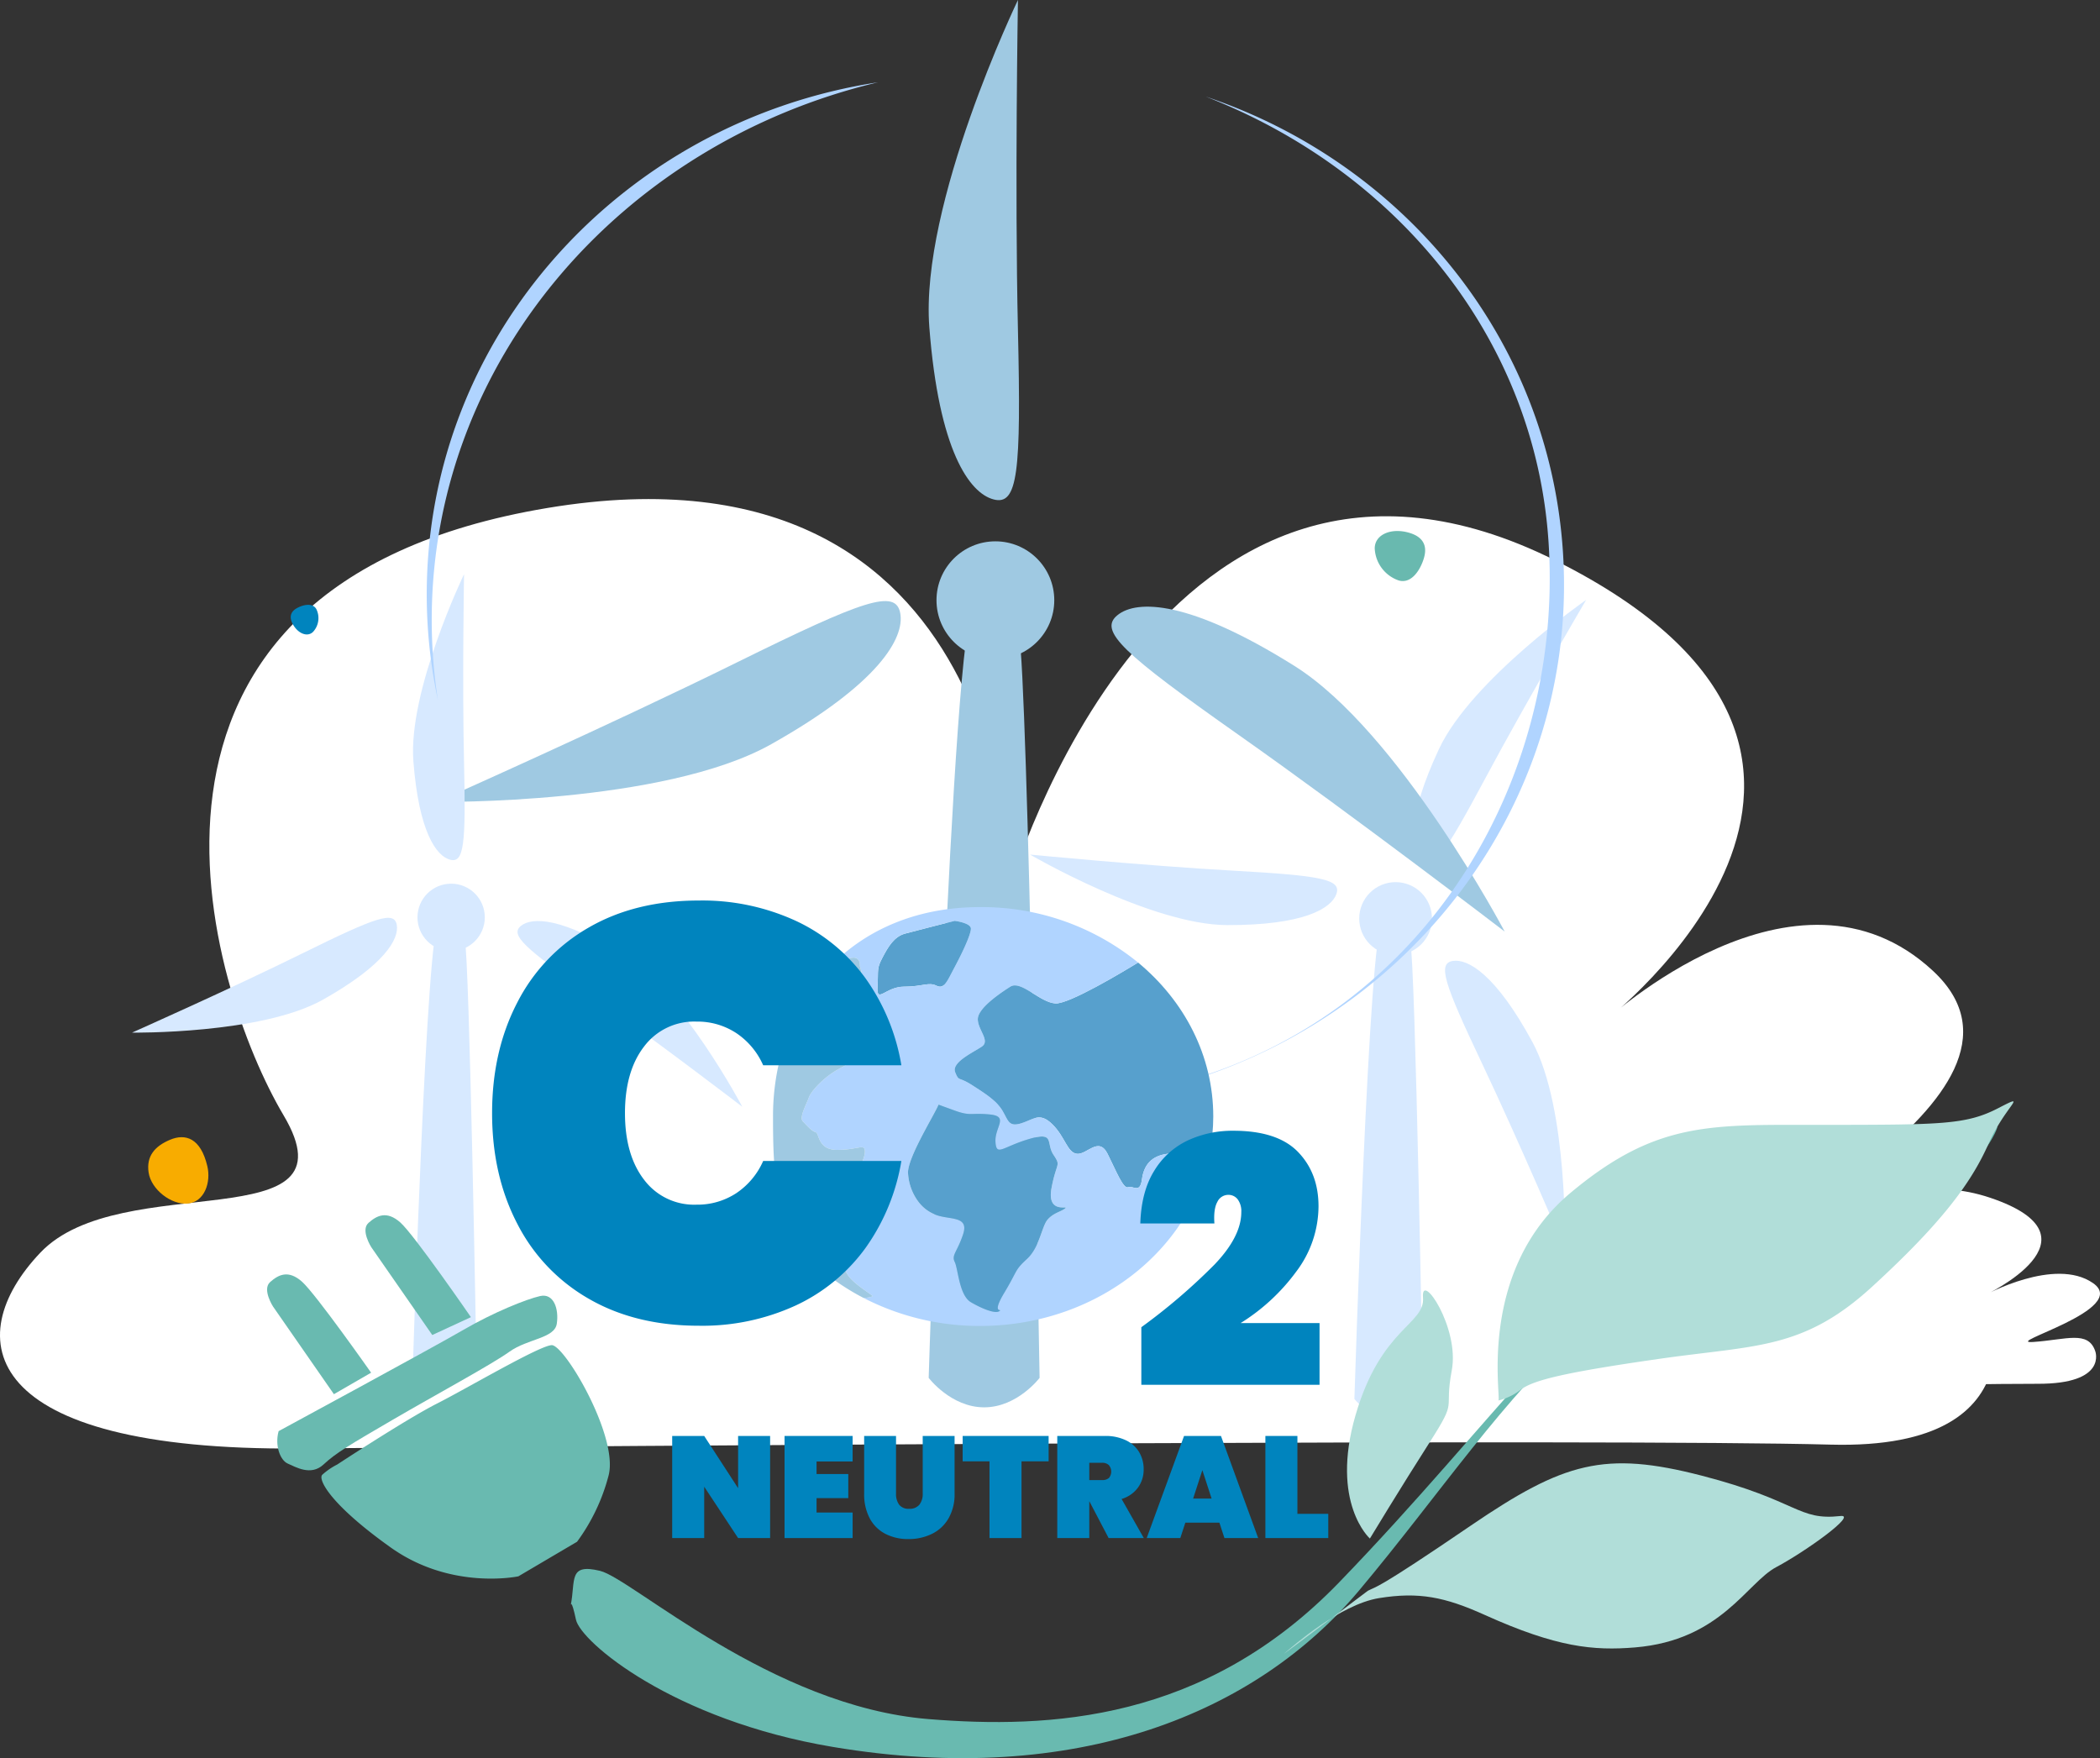 <svg id="Ebene_1" data-name="Ebene 1" xmlns="http://www.w3.org/2000/svg" viewBox="0 0 582.419 487.645"><rect x="0" y="0" width="582.419" height="487.645" fill="#333333" stroke="none"/><defs><style>.cls-1{fill:#fff;}.cls-2,.cls-8{fill:#0084be;}.cls-2,.cls-3,.cls-7{fill-rule:evenodd;}.cls-2,.cls-3{isolation:isolate;}.cls-3{fill:#69b9af;}.cls-4{fill:#d7e9ff;}.cls-5{fill:#9fc9e2;}.cls-6{fill:#b0d4ff;}.cls-7{fill:#f8ac00;}.cls-9{fill:#57a0cd;}.cls-10{fill:none;}.cls-11{fill:#cfe4f0;}.cls-12{fill:#69bab0;}.cls-13{fill:#b1ded9;}</style></defs><path class="cls-1" d="M947.394,495.369s17.236,43.469-43.498,41.833-335.875.335-424.697,1.07-94.258-30.688-71.792-54.321,88.197-3.097,67.467-38.059-56.08-146.944,73.185-168.483S676.35,382.512,676.35,382.512s42.042-145.083,151.223-90.536,13.694,127.819,13.694,127.819,52.984-49.396,91.066-13.967-68.209,78.698-40.12,76.327S937.215,467.729,947.394,495.369Z" transform="translate(-396.211 -136.521)"/><path class="cls-2" d="M478.761,305.083c1.613-.837,4.17-1.438,5.19.391a5.634,5.634,0,0,1-.903,6.289c-1.588,1.588-4.281.468-5.691-2.247S477.777,305.594,478.761,305.083Z" transform="translate(-396.211 -136.521)"/><path class="cls-3" d="M791.041,291.586c-.959,3.03-3.378,6.934-6.9,5.934a9.85,9.85,0,0,1-6.659-8.891c0-3.927,4.714-5.872,9.813-4.258S791.626,289.738,791.041,291.586Z" transform="translate(-396.211 -136.521)"/><path class="cls-4" d="M681.883,373.55s33.499,19.512,54.684,19.558,28.887-4.602,30.294-8.653-4.216-5.078-28.557-6.441S681.883,373.55,681.883,373.55Z" transform="translate(-396.211 -136.521)"/><path class="cls-4" d="M836.122,302.902S804.299,325.042,795.32,344.23s-8.015,28.132-4.935,31.117,6.383-1.68,17.887-23.174S836.122,302.902,836.122,302.902Z" transform="translate(-396.211 -136.521)"/><path class="cls-4" d="M830.176,482.895s1.115-38.751-8.975-57.378-17.856-23.169-22.087-22.467-2.443,6.131,8,28.16S830.176,482.895,830.176,482.895Z" transform="translate(-396.211 -136.521)"/><path class="cls-4" d="M771.841,524.528s4.087-131.143,7.737-131.967,6.27-1.329,7.737,4.73,3.529,127.238,3.529,127.238-3.814,5.049-9.502,5.049S771.841,524.528,771.841,524.528Z" transform="translate(-396.211 -136.521)"/><circle class="cls-4" cx="387.058" cy="254.76" r="10.089"/><path class="cls-5" d="M517.453,358.933s62.748.813,92.639-15.996,37.042-29.494,35.798-36.324-9.986-3.797-45.373,13.669S517.453,358.933,517.453,358.933Z" transform="translate(-396.211 -136.521)"/><path class="cls-5" d="M678.531,136.521s-27.209,56.548-24.579,90.74,11.114,46.027,17.831,47.781,7.656-7.452,6.748-46.904S678.531,136.521,678.531,136.521Z" transform="translate(-396.211 -136.521)"/><path class="cls-5" d="M813.522,394.902s-29.294-55.496-58.351-73.708-43.617-18.427-49.021-14.068,1.441,10.586,33.704,33.31S813.522,394.902,813.522,394.902Z" transform="translate(-396.211 -136.521)"/><path class="cls-5" d="M653.774,518.688s6.616-212.285,12.525-213.619,10.15-2.152,12.525,7.656,5.713,205.963,5.713,205.963-6.174,8.173-15.381,8.173S653.774,518.688,653.774,518.688Z" transform="translate(-396.211 -136.521)"/><circle class="cls-5" cx="276.062" cy="166.476" r="16.332"/><path class="cls-6" d="M829.672,289.481c-3.93-59.391-44.55-107.888-99.092-126.179,52.952,20.549,91.371,67.083,95.102,123.47,5.295,80.026-52.17,158.584-148.698,155.374a228.783,228.783,0,0,1-31.848-3.281,152.68,152.68,0,0,0,45.932,3.893C772.86,437.345,834.915,368.721,829.672,289.481Z" transform="translate(-396.211 -136.521)"/><path class="cls-7" d="M448.245,470.342c-4.577.406-10.123-3.926-10.818-8.618-.673-4.546,1.72-7.303,5.957-9.081s8.46-.519,10.322,7.289C454.792,464.483,452.915,469.928,448.245,470.342Z" transform="translate(-396.211 -136.521)"/><path class="cls-8" d="M609.798,563.12h-8.88l-9.4-14.24v14.24h-8.88v-28.32h8.88l9.4,14.48V534.799h8.88Z" transform="translate(-396.211 -136.521)"/><path class="cls-8" d="M622.678,541.879V545.36h8.8v6.68h-8.8v4h10v7.08h-18.88v-28.32h18.88v7.08Z" transform="translate(-396.211 -136.521)"/><path class="cls-8" d="M644.718,534.799v15.96a5.031,5.031,0,0,0,.86,3.101,3.258,3.258,0,0,0,2.78,1.14,3.433,3.433,0,0,0,2.84-1.14,4.798,4.798,0,0,0,.92-3.101v-15.96h8.84v15.96a13.393,13.393,0,0,1-1.68,6.9,10.755,10.755,0,0,1-4.6,4.3,14.542,14.542,0,0,1-6.52,1.44,13.674,13.674,0,0,1-6.38-1.44,10.245,10.245,0,0,1-4.34-4.28,14.192,14.192,0,0,1-1.56-6.92v-15.96Z" transform="translate(-396.211 -136.521)"/><path class="cls-8" d="M687.038,534.799v7.04h-7.52v21.28h-8.88v-21.28h-7.44v-7.04Z" transform="translate(-396.211 -136.521)"/><path class="cls-8" d="M703.678,563.12l-5.32-10.16h-.04v10.16h-8.88v-28.32h13.2a13.028,13.028,0,0,1,5.88,1.221,8.48,8.48,0,0,1,3.66,3.319,9.264,9.264,0,0,1,1.22,4.74,8.419,8.419,0,0,1-1.58,5.04,8.689,8.689,0,0,1-4.54,3.16l6.16,10.84Zm-5.36-16.08h3.52a2.779,2.779,0,0,0,1.92-.58,2.789,2.789,0,0,0-.02-3.58,2.624,2.624,0,0,0-1.9-.64h-3.52Z" transform="translate(-396.211 -136.521)"/><path class="cls-8" d="M734.398,558.839h-9.44l-1.4,4.28h-9.32l10.36-28.32h10.24l10.32,28.32h-9.36Zm-2.16-6.68-2.56-7.88-2.56,7.88Z" transform="translate(-396.211 -136.521)"/><path class="cls-8" d="M756.037,556.4h8.56v6.72h-17.44v-28.32h8.88Z" transform="translate(-396.211 -136.521)"/><path class="cls-9" d="M676.392,410.195c-2.999,1.908-8.997,5.998-8.997,8.996s3.544,5.998,1.09,7.634-8.451,4.362-7.361,7.088.818,1.09,4.635,3.544,6.816,4.362,8.452,7.088,1.695,4.635,5.209,3.544,5.15-3.193,8.694.312,4.089,7.867,6.816,8.139,5.997-4.907,8.451,0,4.362,9.815,5.725,9.27,3.272,1.908,3.817-2.181,2.726-6.543,7.088-7.088,10.633-.818,11.178-1.908c.154-.307.653-1.61,1.261-3.474.154-1.636.251-3.287.251-4.96,0-16.89-8.034-32.09-20.851-42.704-4.143,2.538-19.169,11.568-22.919,11.334C684.571,414.557,679.391,408.287,676.392,410.195Z" transform="translate(-396.211 -136.521)"/><path class="cls-9" d="M655.945,409.922c2.181,1.091,2.999-1.363,5.049-5.18s4.493-8.997,4.493-10.632-4.493-2.181-4.493-2.181-10.774,2.726-13.773,3.544-4.635,3.544-6.271,6.672-1.091,3.143-1.363,8.038,2.181.013,7.361,0S653.764,408.832,655.945,409.922Z" transform="translate(-396.211 -136.521)"/><path class="cls-10" d="M687.842,466.051c1.363-7.329,2.726-5.965.545-9.237s.545-6.543-6.816-4.362-8.996,4.907-9.269.818,3.821-7.088-1.497-7.633-5.308.545-9.811-1.091L656.49,442.91c-1.09,2.727-8.451,14.449-8.451,18.811a14.502,14.502,0,0,0,2.726,7.906,10.766,10.766,0,0,0,5.725,4.09c3.817,1.09,8.451.273,6.816,5.18s-3.261,5.725-2.312,7.633,1.222,9.27,4.493,11.178,6.815,3.272,7.906,2.454-2.454,1.25,1.363-5.1,2.727-6.078,6.27-9.349,4.09-8.996,5.725-10.905,3.817-2.212,4.907-3.151S686.48,473.38,687.842,466.051Z" transform="translate(-396.211 -136.521)"/><path class="cls-10" d="M655.945,409.922c2.181,1.091,2.999-1.363,5.049-5.18s4.493-8.997,4.493-10.632-4.493-2.181-4.493-2.181-10.774,2.726-13.773,3.544-4.635,3.544-6.271,6.672-1.091,3.143-1.363,8.038,2.181.013,7.361,0S653.764,408.832,655.945,409.922Z" transform="translate(-396.211 -136.521)"/><path class="cls-6" d="M731.19,454.633c-.545,1.09-6.816,1.363-11.178,1.908s-6.543,2.999-7.088,7.088-2.454,1.636-3.817,2.181-3.272-4.362-5.725-9.27-5.725.273-8.451,0-3.272-4.635-6.816-8.139-5.18-1.403-8.694-.312-3.574-.818-5.209-3.544-4.635-4.635-8.452-7.088-3.544-.818-4.635-3.544,4.907-5.452,7.361-7.088-1.09-4.635-1.09-7.634,5.998-7.088,8.997-8.996,8.179,4.362,12.541,4.635c3.75.234,18.776-8.796,22.919-11.334a68.625,68.625,0,0,0-43.836-15.383c-17.24,0-31.199,6.068-41.042,15.941a19.847,19.847,0,0,1,5.799-1.908c2.181-.129,1.908,2.325,1.908,2.325,1.09,3.272.818,6.785,0,7.891s-1.09,4.104,0,4.65,2.181,3.544,2.181,5.997,2.999,4.362,0,5.998-3.817,1.636-8.179,4.09-7.633,6.27-8.179,7.906-2.726,5.452-1.636,6.543,2.454,2.726,3.544,2.999.487,4.907,5.968,4.907,7.39-1.636,7.663,0-1.091,4.362-1.908,5.725-1.363,7.634-2.454,10.905-4.148,7.088-3.301,9.542,1.393,6.543,3.301,8.996,6.755,5.18,6.513,5.452a7.042,7.042,0,0,1-2.514.43,70.06,70.06,0,0,0,32.335,7.785c33.863,0,61.631-23.371,64.436-53.128C731.843,453.024,731.344,454.326,731.19,454.633Zm-91.602-44.451c.273-4.895-.273-4.91,1.363-8.038s3.272-5.854,6.271-6.672,13.773-3.544,13.773-3.544,4.493.545,4.493,2.181-2.444,6.816-4.493,10.632-2.868,6.271-5.049,5.18-3.817.248-8.997.26S639.315,415.078,639.588,410.183Zm52.072,61.474c-1.091.939-3.272,1.242-4.907,3.151s-2.181,7.634-5.725,10.905-2.453,2.999-6.27,9.349-.273,4.282-1.363,5.1-4.635-.545-7.906-2.454-3.544-9.269-4.493-11.178.676-2.726,2.312-7.633-2.999-4.09-6.816-5.18a10.766,10.766,0,0,1-5.725-4.09,14.502,14.502,0,0,1-2.726-7.906c0-4.362,7.361-16.085,8.451-18.811l4.504,1.636c4.503,1.636,4.493.545,9.811,1.091s1.225,3.544,1.497,7.633,1.909,1.363,9.269-.818,4.635,1.091,6.816,4.362.818,1.908-.545,9.237S692.75,470.718,691.659,471.657Z" transform="translate(-396.211 -136.521)"/><path class="cls-11" d="M615.445,478.037a32.497,32.497,0,0,0,8.236,10.441c-2.312-2.859-4.434-5.743-5.114-6.855A33.904,33.904,0,0,0,615.445,478.037Z" transform="translate(-396.211 -136.521)"/><path class="cls-5" d="M631.682,490.62c-1.908-2.454-2.454-6.543-3.301-8.996s2.211-6.27,3.301-9.542,1.636-9.542,2.454-10.905,2.181-4.089,1.908-5.725-2.181,0-7.663,0-4.878-4.635-5.968-4.907-2.454-1.908-3.544-2.999,1.09-4.907,1.636-6.543,3.817-5.452,8.179-7.906,5.18-2.454,8.179-4.09,0-3.544,0-5.998-1.091-5.452-2.181-5.997-.818-3.545,0-4.65,1.09-4.62,0-7.891c0,0,.273-2.454-1.908-2.325-2.172.128-6.436,3.085-10.779,7.686a54.691,54.691,0,0,0-5.148,8.438c-1.608,3.618-2.835,7.296-3.715,9.661a65.84,65.84,0,0,0-2.531,18.27c0,4.717.045,9.301.394,13.691.825,4.192,1.932,7.468,2.696,10.373a43.026,43.026,0,0,0,4.879,11.36c.681,1.112,2.802,3.996,5.114,6.855a64.891,64.891,0,0,0,12,8.024,7.042,7.042,0,0,0,2.514-.43C638.437,495.8,633.59,493.074,631.682,490.62Z" transform="translate(-396.211 -136.521)"/><path class="cls-9" d="M687.842,466.051c1.363-7.329,2.726-5.965.545-9.237s.545-6.543-6.816-4.362-8.996,4.907-9.269.818,3.821-7.088-1.497-7.633-5.308.545-9.811-1.091L656.49,442.91c-1.09,2.727-8.451,14.449-8.451,18.811a14.502,14.502,0,0,0,2.726,7.906,10.766,10.766,0,0,0,5.725,4.09c3.817,1.09,8.451.273,6.816,5.18s-3.261,5.725-2.312,7.633,1.222,9.27,4.493,11.178,6.815,3.272,7.906,2.454-2.454,1.25,1.363-5.1,2.727-6.078,6.27-9.349,4.09-8.996,5.725-10.905,3.817-2.212,4.907-3.151S686.48,473.38,687.842,466.051Z" transform="translate(-396.211 -136.521)"/><path class="cls-8" d="M733.019,487.286q7.457-7.79,7.457-14.579a5.503,5.503,0,0,0-1.004-3.537,3.219,3.219,0,0,0-2.629-1.243,3.347,3.347,0,0,0-3.011,1.96q-1.1,1.961-.813,5.976H712.465q.287-8.892,3.872-14.628a21.699,21.699,0,0,1,9.321-8.412,29.479,29.479,0,0,1,12.62-2.677q12.236,0,17.925,5.879,5.687,5.88,5.688,15.058a30.191,30.191,0,0,1-6.166,18.116,55.282,55.282,0,0,1-15.44,14.293h21.893v17.112H712.751V504.638A164.958,164.958,0,0,0,733.019,487.286Z" transform="translate(-396.211 -136.521)"/><path class="cls-4" d="M432.823,422.934s35.872.465,52.96-9.145,21.177-16.861,20.465-20.766-5.709-2.171-25.939,7.815S432.823,422.934,432.823,422.934Z" transform="translate(-396.211 -136.521)"/><path class="cls-4" d="M524.91,295.783s-15.555,32.328-14.052,51.875,6.354,26.313,10.194,27.316,4.377-4.26,3.858-26.815S524.91,295.783,524.91,295.783Z" transform="translate(-396.211 -136.521)"/><path class="cls-4" d="M602.082,443.497s-16.747-31.727-33.359-42.138-24.936-10.534-28.025-8.043.824,6.052,19.268,19.043S602.082,443.497,602.082,443.497Z" transform="translate(-396.211 -136.521)"/><path class="cls-4" d="M510.756,514.264s3.782-121.361,7.16-122.124,5.803-1.23,7.16,4.377,3.266,117.747,3.266,117.747-3.53,4.673-8.793,4.673S510.756,514.264,510.756,514.264Z" transform="translate(-396.211 -136.521)"/><circle class="cls-4" cx="125.121" cy="254.435" r="9.337"/><path class="cls-8" d="M539.651,414.63a50.292,50.292,0,0,1,19.902-20.884q12.938-7.452,30.466-7.453a61.977,61.977,0,0,1,26.945,5.65,49.81,49.81,0,0,1,19.328,15.971,57.893,57.893,0,0,1,9.91,24.078H607.873a20.761,20.761,0,0,0-7.453-8.927,19.592,19.592,0,0,0-11.056-3.194,17.341,17.341,0,0,0-14.496,6.88q-5.325,6.879-5.324,18.509,0,11.632,5.324,18.51a17.343,17.343,0,0,0,14.496,6.879,19.599,19.599,0,0,0,11.056-3.193,20.753,20.753,0,0,0,7.453-8.928h38.329a57.887,57.887,0,0,1-9.91,24.078,49.809,49.809,0,0,1-19.328,15.971,61.964,61.964,0,0,1-26.945,5.651q-17.529,0-30.466-7.453a50.263,50.263,0,0,1-19.902-20.884q-6.964-13.43-6.961-30.631Q532.69,428.061,539.651,414.63Z" transform="translate(-396.211 -136.521)"/><path class="cls-1" d="M977.31,511.271s3.508,9.123-15.979,9.059-108.21,1.636-136.856,2.205-28.92-6.058-20.572-11.166,28.556-1.067,23.522-8.372-11.156-30.85,31.497-36.012S895.306,488.64,895.306,488.64s20.364-30.913,52.97-19.873-1.599,26.998-1.599,26.998,19.39-10.705,29.991-3.381-25.672,16.98-16.513,16.347S975.331,505.466,977.31,511.271Z" transform="translate(-396.211 -136.521)"/><path class="cls-12" d="M488.818,523.214l-16.893-24.323s-3.073-4.756-.797-6.775,5.026-3.485,8.833-.112,19.174,25.25,19.174,25.25Z" transform="translate(-396.211 -136.521)"/><path class="cls-12" d="M473.488,533.461c-1.105,3.915.396,8.09,2.558,9.013s6.379,3.512,9.884.248,7.423-5.548,19.27-12.456,27.304-15.248,32.316-18.843,12.498-3.661,13.117-7.749-.831-8.534-4.621-7.68-12.869,4.479-21.292,9.383S473.488,533.461,473.488,533.461Z" transform="translate(-396.211 -136.521)"/><path class="cls-12" d="M516.101,506.802,499.208,482.478s-3.073-4.756-.797-6.775,5.026-3.485,8.833-.112S526.816,501.848,526.816,501.848Z" transform="translate(-396.211 -136.521)"/><path class="cls-12" d="M489.74,542.719s19.007-12.506,27.62-16.879,28.335-16.032,31.841-16.227,18.553,25.213,15.818,36.074a53.815,53.815,0,0,1-8.77,18.46l-16.274,9.588s-18.58,3.974-35.393-7.998S484.4,546.908,485.568,545.587A18.843,18.843,0,0,1,489.74,542.719Z" transform="translate(-396.211 -136.521)"/><path class="cls-12" d="M554.497,581.806c1.38-7.011-.729-11.751,8.152-9.586s47.457,37.586,91.088,41.111c33.391,2.697,76.49.774,113.919-37.975,43.986-45.537,67.594-82.561,98.501-96.508,43.693-19.717,58.968-14.573,73.547-22.165,5.104-2.658,8.499-4.926,9.432-6.448,3.597-5.87-2.803,10.416-10.675,11.183-95.473,9.297-120.569,62.938-165.393,116.328-28.237,33.633-77.963,54.687-145.843,43.309-44.491-7.458-69.965-29.177-71.274-35.3S554.497,581.806,554.497,581.806Z" transform="translate(-396.211 -136.521)"/><path class="cls-13" d="M775.568,577.744c2.549-1.331,2.042,0,28.485-18.032,25.882-17.649,37.16-20.87,64.134-13.897s26.511,12.511,38.484,11.189c4.757-.525-9.697,9.853-17.845,14.183s-15.313,20.292-39.152,22.265c-11.517.953-21.717,0-41.681-9.012-11.11-5.016-18.309-6.43-29.272-4.671s-24.203,13.595-26.272,15.303S775.568,577.744,775.568,577.744Z" transform="translate(-396.211 -136.521)"/><path class="cls-13" d="M811.777,524.963c.836-.938-5.884-35.882,19.916-57.515,24.286-20.363,39.402-18.884,71.052-18.931s38.717-.025,47.56-4.583,2.204-1.003-2.678,10.016-13.447,22.27-32.188,39.442c-19.137,17.535-32.192,16.174-58.818,19.989s-35.033,5.928-38.549,8.518A16.499,16.499,0,0,1,811.777,524.963Z" transform="translate(-396.211 -136.521)"/><path class="cls-13" d="M776.137,563.254s-11.044-9.857-3.987-34.186,19.334-25.159,18.72-32.673,10.212,8.332,7.98,20.208,1.841,7.49-6.138,19.961S776.137,563.254,776.137,563.254Z" transform="translate(-396.211 -136.521)"/><path class="cls-6" d="M515.947,308.479c0-71.865,52.628-132.217,123.77-149.133-70.916,10.819-125.153,70.284-125.153,142.027a140.035,140.035,0,0,0,3.101,29.36A145.387,145.387,0,0,1,515.947,308.479Z" transform="translate(-396.211 -136.521)"/></svg>